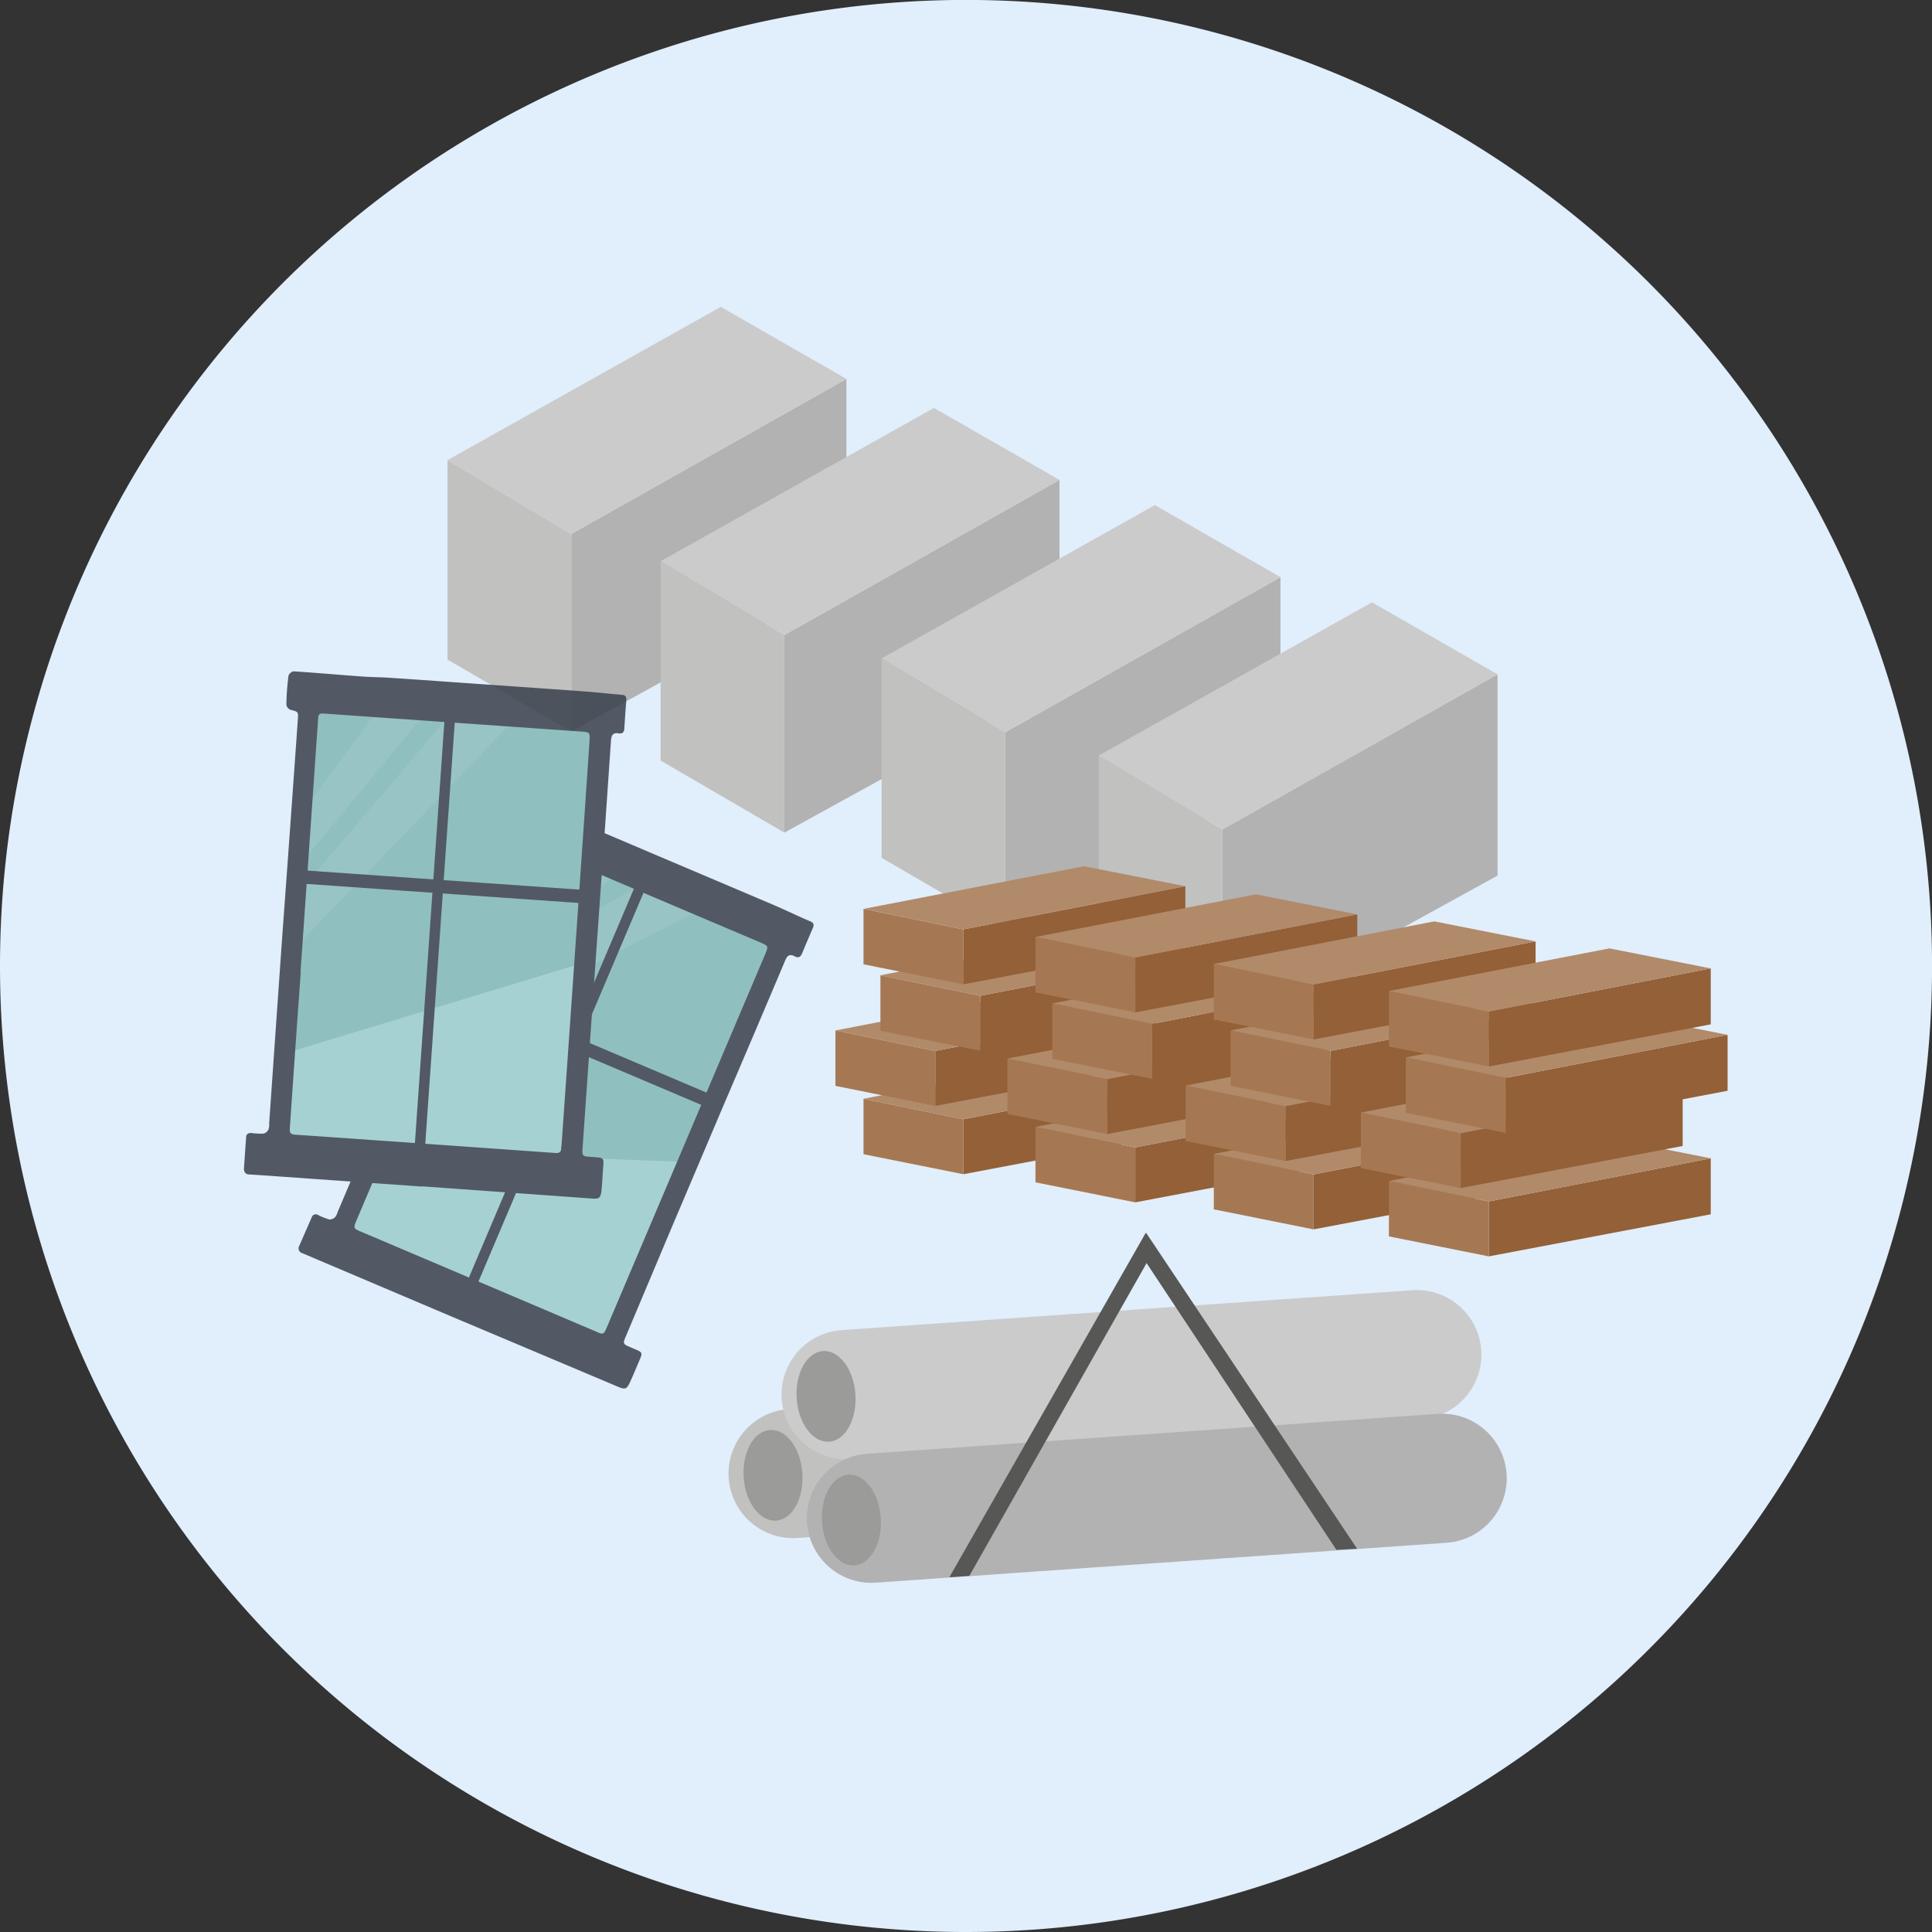 <svg id="Lager_1" data-name="Lager 1" xmlns="http://www.w3.org/2000/svg" xmlns:xlink="http://www.w3.org/1999/xlink" width="122.6mm" height="122.6mm" viewBox="0 0 347.53 347.53">
  <rect x="0" y="0" width="347.53" height="347.53" fill="#333333" stroke="none"/>
  <defs>
    <style>
      .cls-1, .cls-10, .cls-7, .cls-9 {
        fill: none;
      }

      .cls-2 {
        clip-path: url(#clip-path);
      }

      .cls-3 {
        fill: #e1eefb;
      }

      .cls-4 {
        fill: #b2b2b2;
      }

      .cls-5 {
        fill: #c1c1c0;
      }

      .cls-6 {
        fill: #cbcbcb;
      }

      .cls-7 {
        stroke: #c1c1c0;
      }

      .cls-10, .cls-7, .cls-9 {
        stroke-linecap: round;
        stroke-miterlimit: 10;
        stroke-width: 23.24px;
      }

      .cls-8 {
        fill: #9b9b9a;
      }

      .cls-9 {
        stroke: #cbcbcb;
      }

      .cls-10 {
        stroke: #b2b2b2;
      }

      .cls-11 {
        fill: #575756;
      }

      .cls-12 {
        fill: #936037;
      }

      .cls-13 {
        fill: #a57853;
      }

      .cls-14 {
        fill: #b18a6a;
      }

      .cls-15 {
        opacity: 0.85;
      }

      .cls-16 {
        clip-path: url(#clip-path-7);
      }

      .cls-17 {
        fill: #9bcdcc;
      }

      .cls-18 {
        fill: #81b7b5;
      }

      .cls-19 {
        opacity: 0.18;
      }

      .cls-20 {
        clip-path: url(#clip-path-8);
      }

      .cls-21 {
        opacity: 0.49;
      }

      .cls-22 {
        clip-path: url(#clip-path-9);
      }

      .cls-23 {
        fill: #fff;
      }

      .cls-24 {
        clip-path: url(#clip-path-10);
      }

      .cls-25 {
        fill: #38404a;
      }

      .cls-26 {
        clip-path: url(#clip-path-11);
      }

      .cls-27 {
        clip-path: url(#clip-path-12);
      }

      .cls-28 {
        clip-path: url(#clip-path-13);
      }
    </style>
    <clipPath id="clip-path" transform="translate(-13.43 0)">
      <rect class="cls-1" x="13.43" width="347.53" height="347.53"/>
    </clipPath>
    <clipPath id="clip-path-7" transform="translate(-13.43 0)">
      <rect class="cls-1" y="68.35" width="207.54" height="207.93"/>
    </clipPath>
    <clipPath id="clip-path-8" transform="translate(-13.43 0)">
      <rect class="cls-1" x="66.58" y="138.99" width="90.62" height="82.41"/>
    </clipPath>
    <clipPath id="clip-path-9" transform="translate(-13.43 0)">
      <rect class="cls-1" x="78.07" y="143.73" width="71.4" height="69.02"/>
    </clipPath>
    <clipPath id="clip-path-10" transform="translate(-13.43 0)">
      <rect class="cls-1" x="80.99" y="142.12" width="54.55" height="53.49"/>
    </clipPath>
    <clipPath id="clip-path-11" transform="translate(-13.43 0)">
      <rect class="cls-1" x="46.45" y="122.5" width="77.61" height="63.23"/>
    </clipPath>
    <clipPath id="clip-path-12" transform="translate(-13.43 0)">
      <rect class="cls-1" x="56.79" y="124.12" width="59.23" height="55.07"/>
    </clipPath>
    <clipPath id="clip-path-13" transform="translate(-13.43 0)">
      <rect class="cls-1" x="55.69" y="123.06" width="44.9" height="43.04"/>
    </clipPath>
  </defs>
  <g class="cls-2">
    <g class="cls-2">
      <path class="cls-3" d="M187.2,347.53A173.77,173.77,0,1,0,13.43,173.76,173.77,173.77,0,0,0,187.2,347.53" transform="translate(-13.43 0)"/>
    </g>
    <polygon class="cls-4" points="102.76 96.06 102.76 131.59 152.25 104.36 152.25 68.16 102.76 96.06"/>
    <polygon class="cls-5" points="80.5 82.77 80.5 118.64 102.76 131.59 102.76 96.06 80.5 82.77"/>
    <polygon class="cls-6" points="80.5 82.77 129.66 55.2 152.25 68.16 102.76 96.06 80.5 82.77"/>
    <polygon class="cls-4" points="141.09 114.23 141.09 149.77 190.58 122.53 190.58 86.33 141.09 114.23"/>
    <polygon class="cls-5" points="118.84 100.94 118.84 136.81 141.09 149.77 141.09 114.23 118.84 100.94"/>
    <polygon class="cls-6" points="118.84 100.94 168 73.38 190.58 86.33 141.09 114.23 118.84 100.94"/>
    <polygon class="cls-4" points="180.84 131.72 180.84 167.26 230.33 140.02 230.33 103.82 180.84 131.72"/>
    <polygon class="cls-5" points="158.59 118.43 158.59 154.3 180.84 167.26 180.84 131.72 158.59 118.43"/>
    <polygon class="cls-6" points="158.59 118.43 207.74 90.86 230.33 103.82 180.84 131.72 158.59 118.43"/>
    <polygon class="cls-4" points="219.89 149.2 219.89 184.74 269.38 157.5 269.38 121.3 219.89 149.2"/>
    <polygon class="cls-5" points="197.63 135.91 197.63 171.79 219.89 184.74 219.89 149.2 197.63 135.91"/>
    <polygon class="cls-6" points="197.63 135.91 246.79 108.35 269.38 121.3 219.89 149.2 197.63 135.91"/>
    <line class="cls-7" x1="142.67" y1="265.06" x2="245.31" y2="257.88"/>
    <g class="cls-2">
      <path class="cls-8" d="M153.05,273.53c2.92-.2,5-4,4.71-8.52s-2.93-8-5.85-7.78-5,4-4.71,8.52,2.94,8,5.85,7.78" transform="translate(-13.43 0)"/>
    </g>
    <line class="cls-9" x1="152.2" y1="250.86" x2="254.85" y2="243.68"/>
    <g class="cls-2">
      <path class="cls-8" d="M162.59,259.33c2.91-.2,5-4,4.71-8.52s-2.94-8-5.85-7.78-5,4-4.71,8.52,2.93,8,5.85,7.78" transform="translate(-13.43 0)"/>
    </g>
    <line class="cls-10" x1="156.76" y1="273.1" x2="259.41" y2="265.92"/>
    <g class="cls-2">
      <path class="cls-8" d="M167.15,281.57c2.92-.21,5-4,4.71-8.52s-2.93-8-5.85-7.78-5,4-4.71,8.52,2.93,8,5.85,7.78" transform="translate(-13.43 0)"/>
    </g>
    <polygon class="cls-11" points="174.37 283.47 170.77 283.72 206.07 221.81 207.21 225.51 174.37 283.47"/>
    <polygon class="cls-11" points="240.39 278.78 205.33 225.82 206.13 221.71 244.12 278.59 240.39 278.78"/>
    <polygon class="cls-12" points="173.29 201.34 173.29 211.22 213.22 203.65 213.22 193.59 173.29 201.34"/>
    <polygon class="cls-13" points="155.33 197.65 155.33 207.62 173.29 211.22 173.29 201.34 155.33 197.65"/>
    <polygon class="cls-14" points="155.33 197.65 195 189.98 213.22 193.59 173.29 201.34 155.33 197.65"/>
    <polygon class="cls-12" points="204.22 206.4 204.22 216.28 244.15 208.7 244.15 198.64 204.22 206.4"/>
    <polygon class="cls-13" points="186.26 202.7 186.26 212.68 204.22 216.28 204.22 206.4 186.26 202.7"/>
    <polygon class="cls-14" points="186.26 202.7 225.93 195.04 244.15 198.64 204.22 206.4 186.26 202.7"/>
    <polygon class="cls-12" points="236.29 211.26 236.29 221.14 276.22 213.57 276.22 203.5 236.29 211.26"/>
    <polygon class="cls-13" points="218.34 207.56 218.34 217.54 236.29 221.14 236.29 211.26 218.34 207.56"/>
    <polygon class="cls-14" points="218.34 207.56 258 199.9 276.22 203.5 236.29 211.26 218.34 207.56"/>
    <polygon class="cls-12" points="267.8 216.12 267.8 226 307.73 218.43 307.73 208.36 267.8 216.12"/>
    <polygon class="cls-13" points="249.84 212.43 249.84 222.4 267.8 226 267.8 216.12 249.84 212.43"/>
    <polygon class="cls-14" points="249.84 212.43 289.51 204.76 307.73 208.36 267.8 216.12 249.84 212.43"/>
    <polygon class="cls-12" points="168.24 189.05 168.24 198.93 208.17 191.36 208.17 181.29 168.24 189.05"/>
    <polygon class="cls-13" points="150.28 185.36 150.28 195.33 168.24 198.93 168.24 189.05 150.28 185.36"/>
    <polygon class="cls-14" points="150.28 185.36 189.95 177.69 208.17 181.29 168.24 189.05 150.28 185.36"/>
    <polygon class="cls-12" points="199.17 194.1 199.17 203.99 239.1 196.41 239.1 186.35 199.17 194.1"/>
    <polygon class="cls-13" points="181.21 190.41 181.21 200.38 199.17 203.99 199.17 194.1 181.21 190.41"/>
    <polygon class="cls-14" points="181.21 190.41 220.88 182.75 239.1 186.35 199.17 194.1 181.21 190.41"/>
    <polygon class="cls-12" points="231.24 198.97 231.24 208.85 271.17 201.28 271.17 191.21 231.24 198.97"/>
    <polygon class="cls-13" points="213.28 195.27 213.28 205.25 231.24 208.85 231.24 198.97 213.28 195.27"/>
    <polygon class="cls-14" points="213.28 195.27 252.95 187.61 271.17 191.21 231.24 198.97 213.28 195.27"/>
    <polygon class="cls-12" points="262.75 203.83 262.75 213.71 302.68 206.14 302.68 196.07 262.75 203.83"/>
    <polygon class="cls-13" points="244.79 200.13 244.79 210.11 262.75 213.71 262.75 203.83 244.79 200.13"/>
    <polygon class="cls-14" points="244.79 200.13 284.45 192.47 302.68 196.07 262.75 203.83 244.79 200.13"/>
    <polygon class="cls-12" points="176.32 179.13 176.32 189.01 216.25 181.44 216.25 171.37 176.32 179.13"/>
    <polygon class="cls-13" points="158.37 175.43 158.37 185.41 176.32 189.01 176.32 179.13 158.37 175.43"/>
    <polygon class="cls-14" points="158.37 175.43 198.03 167.77 216.25 171.37 176.32 179.13 158.37 175.43"/>
    <polygon class="cls-12" points="207.25 184.18 207.25 194.06 247.18 186.49 247.18 176.42 207.25 184.18"/>
    <polygon class="cls-13" points="189.29 180.49 189.29 190.46 207.25 194.06 207.25 184.18 189.29 180.49"/>
    <polygon class="cls-14" points="189.29 180.49 228.96 172.82 247.18 176.42 207.25 184.18 189.29 180.49"/>
    <polygon class="cls-12" points="239.32 189.04 239.32 198.92 279.25 191.35 279.25 181.28 239.32 189.04"/>
    <polygon class="cls-13" points="221.37 185.35 221.37 195.32 239.32 198.92 239.32 189.04 221.37 185.35"/>
    <polygon class="cls-14" points="221.37 185.35 261.03 177.68 279.25 181.28 239.32 189.04 221.37 185.35"/>
    <polygon class="cls-12" points="270.83 193.9 270.83 203.78 310.76 196.21 310.76 186.15 270.83 193.9"/>
    <polygon class="cls-13" points="252.87 190.21 252.87 200.18 270.83 203.78 270.83 193.9 252.87 190.21"/>
    <polygon class="cls-14" points="252.87 190.21 292.54 182.54 310.76 186.15 270.83 193.9 252.87 190.21"/>
    <polygon class="cls-12" points="173.29 167.18 173.29 177.06 213.22 169.49 213.22 159.42 173.29 167.18"/>
    <polygon class="cls-13" points="155.33 163.49 155.33 173.46 173.29 177.06 173.29 167.18 155.33 163.49"/>
    <polygon class="cls-14" points="155.33 163.49 195 155.82 213.22 159.42 173.29 167.18 155.33 163.49"/>
    <polygon class="cls-12" points="204.22 172.23 204.22 182.11 244.15 174.54 244.15 164.48 204.22 172.23"/>
    <polygon class="cls-13" points="186.26 168.54 186.26 178.51 204.22 182.11 204.22 172.23 186.26 168.54"/>
    <polygon class="cls-14" points="186.26 168.54 225.93 160.87 244.15 164.48 204.22 172.23 186.26 168.54"/>
    <polygon class="cls-12" points="236.29 177.09 236.29 186.98 276.22 179.4 276.22 169.34 236.29 177.09"/>
    <polygon class="cls-13" points="218.34 173.4 218.34 183.38 236.29 186.98 236.29 177.09 218.34 173.4"/>
    <polygon class="cls-14" points="218.34 173.4 258 165.74 276.22 169.34 236.29 177.1 218.34 173.4"/>
    <polygon class="cls-12" points="267.8 181.96 267.8 191.84 307.73 184.26 307.73 174.2 267.8 181.96"/>
    <polygon class="cls-13" points="249.84 178.26 249.84 188.24 267.8 191.84 267.8 181.96 249.84 178.26"/>
    <polygon class="cls-14" points="249.84 178.26 289.51 170.6 307.73 174.2 267.8 181.96 249.84 178.26"/>
    <g class="cls-2">
      <g class="cls-15">
        <g class="cls-16">
          <rect class="cls-17" x="73.91" y="169.98" width="80.42" height="52.47" transform="translate(-124.52 224.59) rotate(-67)"/>
          <polygon class="cls-18" points="123.37 209.01 65.55 206.87 91.16 146.56 140.92 167.68 123.37 209.01"/>
          <g class="cls-19">
            <g class="cls-20">
              <g class="cls-21">
                <g class="cls-22">
                  <polygon class="cls-23" points="77.15 188.66 127.36 162.93 115.48 158.96 78.79 180.66 77.15 188.66"/>
                </g>
              </g>
              <g class="cls-21">
                <g class="cls-24">
                  <polygon class="cls-23" points="79.58 176.62 113.43 156.01 104.66 153.02 81.62 169.03 79.58 176.62"/>
                </g>
              </g>
            </g>
          </g>
          <path class="cls-25" d="M88.36,194.07h0q-5.43,12.78-10.85,25.57c-.53,1.24-.45,1.38.81,1.9s35.73,15.17,42.88,18.22c.52.23.86.14,1.1-.36l.42-.95c7.13-16.8,21.17-49.87,28.3-66.68.68-1.61.68-1.61-1-2.32-14-5.93-42.36-18-42.58-18.07-.63-.31-1-.14-1.25.54-3.64,8.63-14.21,33.52-17.87,42.14m8.13,43.52-26.15-11.1c-.82-.35-1.65-.71-2.48-1.05a.89.89,0,0,1-.56-1.32L69.49,219a.77.77,0,0,1,1.17-.44,12,12,0,0,0,2,.8,1.39,1.39,0,0,0,1.06-.43,2.92,2.92,0,0,0,.48-1l13.17-31L102.62,151c.59-1.39.56-1.35-.66-2.16a1.21,1.21,0,0,1-.41-1c.62-1.65,1.31-3.28,2.08-4.86a1.26,1.26,0,0,1,1.13-.45c3.79,1.59,7.55,3.27,11.32,4.89,1.49.64,3,1.16,4.51,1.78,3.7,1.55,7.38,3.13,11.07,4.7q10.54,4.47,21.08,8.95c2.18.93,4.33,2,6.51,2.91.6.27.62.64.4,1.16-.66,1.53-1.31,3.05-1.94,4.58-.27.64-.68.88-1.3.54-1-.54-1.39-.09-1.77.8q-5.46,12.94-11,25.85l-9.6,22.62L126,240.4c-.55,1.29-.51,1.36.78,1.92,2.53,1.1,2.37.7,1.28,3.3-.42,1-.84,2-1.3,3-.59,1.27-.88,1.37-2.16.83L96.49,237.59" transform="translate(-13.43 0)"/>
          <rect class="cls-25" x="73.9" y="194.83" width="78.7" height="1.87" transform="translate(-124.64 223.51) rotate(-67)"/>
          <rect class="cls-25" x="115.83" y="161.53" width="2.4" height="52.69" transform="translate(-115.07 222.19) rotate(-67)"/>
          <rect class="cls-17" x="52.37" y="142.3" width="80.42" height="52.47" transform="translate(-95.43 249.13) rotate(-86)"/>
          <polygon class="cls-18" points="104.77 173.25 49.4 190.05 53.97 124.68 107.9 128.45 104.77 173.25"/>
          <g class="cls-19">
            <g class="cls-26">
              <g class="cls-21">
                <g class="cls-27">
                  <polygon class="cls-23" points="54.44 169.06 93.53 128.38 81.01 128.49 53.38 160.96 54.44 169.06"/>
                </g>
              </g>
              <g class="cls-21">
                <g class="cls-28">
                  <polygon class="cls-23" points="52.81 156.88 78.11 126.37 68.84 126.41 52.27 149.03 52.81 156.88"/>
                </g>
              </g>
            </g>
          </g>
          <path class="cls-25" d="M67.53,174.9h0q-1,13.85-1.94,27.7c-.09,1.35,0,1.46,1.39,1.54s38.72,2.71,46.47,3.27c.57,0,.86-.15.92-.7,0-.35.07-.69.09-1,1.28-18.2,3.78-54,5-72.25.13-1.75.12-1.75-1.67-1.88-15.14-1.06-45.9-3.2-46.14-3.23-.69-.08-1,.18-1,.92-.63,9.34-2.52,36.32-3.17,45.67m21.85,38.5-28.34-2-2.68-.18c-.68,0-1-.37-1-1.07l.39-5.58c0-.61.38-.84,1-.8a12.07,12.07,0,0,0,2.16.1,1.39,1.39,0,0,0,.87-.75,3.11,3.11,0,0,0,.12-1.12q1.17-16.8,2.35-33.62Q65.63,149,67,129.51c.1-1.51.09-1.46-1.32-1.83a1.19,1.19,0,0,1-.73-.86c0-1.76.16-3.52.37-5.27a1.26,1.26,0,0,1,.93-.79c4.1.27,8.2.63,12.3.93,1.61.12,3.23.12,4.84.22,4,.26,8,.55,12,.83,7.61.54,15.23,1.06,22.84,1.61,2.37.17,4.73.44,7.1.64.66.05.8.39.76,1-.13,1.65-.25,3.31-.35,5,0,.69-.35,1.05-1,.93-1.09-.19-1.34.37-1.41,1.34q-.95,14-1.94,28-.87,12.26-1.72,24.51-.72,10.38-1.45,20.77c-.1,1.39,0,1.45,1.36,1.55,2.76.22,2.47-.1,2.29,2.7-.07,1.11-.13,2.21-.24,3.31-.15,1.4-.38,1.59-1.77,1.49L89.38,213.4" transform="translate(-13.43 0)"/>
          <rect class="cls-25" x="52.26" y="167.46" width="78.7" height="1.87" transform="translate(-96.2 248.03) rotate(-86)"/>
          <rect class="cls-25" x="91.42" y="133.36" width="2.4" height="52.69" transform="matrix(0.07, -1, 1, 0.07, -86.59, 240.95)"/>
        </g>
      </g>
    </g>
  </g>
</svg>
